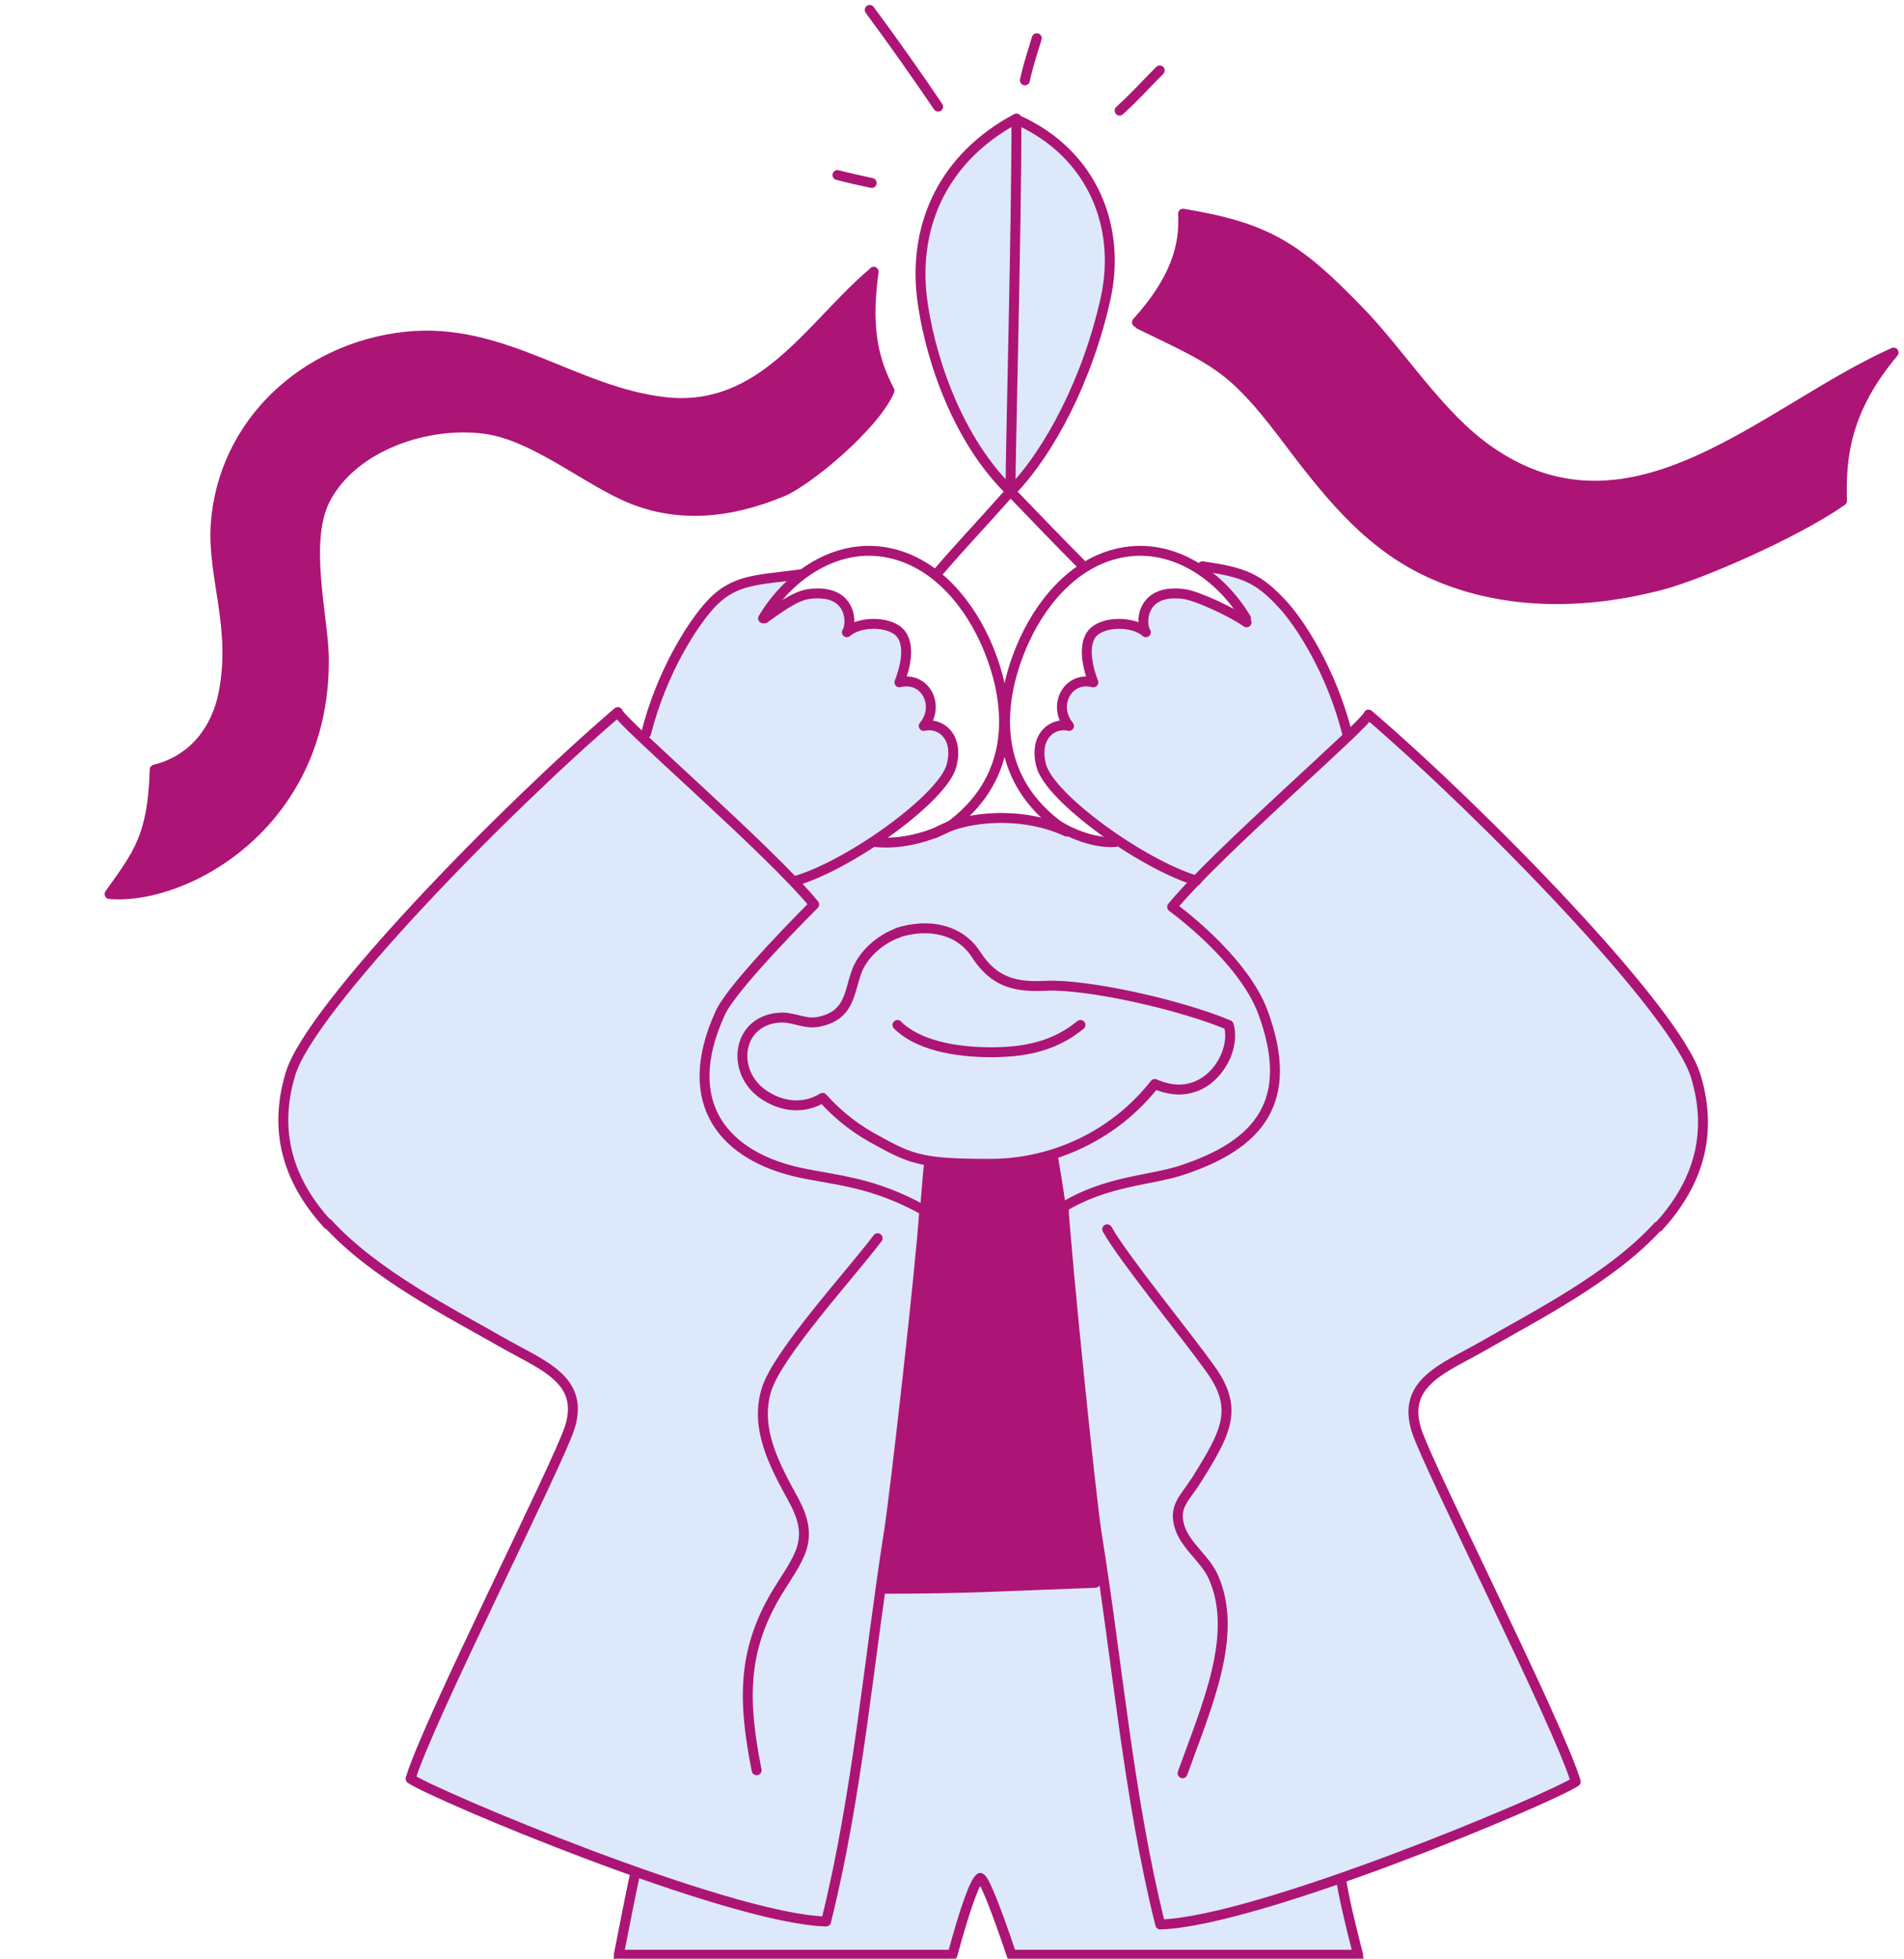 <?xml version="1.0" encoding="UTF-8"?>
<svg id="Layer_1" xmlns="http://www.w3.org/2000/svg" xmlns:xlink="http://www.w3.org/1999/xlink" version="1.1" viewBox="0 0 384 395">
  <!-- Generator: Adobe Illustrator 29.5.1, SVG Export Plug-In . SVG Version: 2.1.0 Build 141)  -->
  <defs>
    <style>
      .st0, .st1 {
        fill: none;
      }

      .st2 {
        fill: #dde8fb;
      }

      .st1 {
        stroke: #ac1575;
        stroke-linecap: round;
        stroke-linejoin: round;
        stroke-width: 2px;
      }

      .st3 {
        fill: #ac1575;
      }

      .st4 {
        clip-path: url(#clippath);
      }
    </style>
    <clipPath id="clippath">
      <rect class="st0" x="19" width="365" height="395"/>
    </clipPath>
  </defs>
  <g class="st4">
    <g>
      <path class="st3" d="M229.8,65.4c15,7.3,18.5,8.3,29.1,22.3,8.1,10.7,16.1,21.3,28.4,27.3,15,7.3,32.2,7.1,48,2.9,7.3-1.9,26.6-10.2,36.2-16.9-.3-9.2.9-18.6,10.4-29.9-25.9,11.6-52.6,40-81.6,19.8-10.2-7.1-17.7-19.5-26.3-28.3-12.2-12.6-18.3-16.7-35.4-19.5.4,6.5-1.6,13.4-9.3,21.9"/>
      <path class="st1" d="M229.8,65.4c15,7.3,18.5,8.3,29.1,22.3,8.1,10.7,16.1,21.3,28.4,27.3,15,7.3,32.2,7.1,48,2.9,7.3-1.9,26.6-10.2,36.2-16.9-.3-9.2.9-18.6,10.4-29.9-25.9,11.6-52.6,40-81.6,19.8-10.2-7.1-17.7-19.5-26.3-28.3-12.2-12.6-18.3-16.7-35.4-19.5.4,6.5-1.6,13.4-9.3,21.9"/>
      <path class="st3" d="M176.2,54.8c-1.6,11.4,0,17.9,3.2,24-3.2,7.3-16.7,18.3-21.5,20.3-10.5,4.4-21.5,5.7-32.1.8-8.8-4.1-18.5-12.1-27.9-13.4-11.7-1.6-26.7,3.4-32.3,14.2-4.3,8.4-.6,22.9-.3,31.3.8,33.7-27.6,49.6-43.2,48.3,5.8-8.1,8.7-11.7,9.1-25.1,8.1-2,12.4-8.4,13.8-15,2.8-13.4-2.2-23.8-1.5-34.4,1.4-20.4,17.9-35.7,38.3-37.9,19.7-2.1,34.2,11.2,52.4,13.2,19.6,2.1,29.1-15.2,41.6-25.9"/>
      <path class="st1" d="M176.2,54.8c-1.6,11.4,0,17.9,3.2,24-3.2,7.3-16.7,18.3-21.5,20.3-10.5,4.4-21.5,5.7-32.1.8-8.8-4.1-18.5-12.1-27.9-13.4-11.7-1.6-26.7,3.4-32.3,14.2-4.3,8.4-.6,22.9-.3,31.3.8,33.7-27.6,49.6-43.2,48.3,5.8-8.1,8.7-11.7,9.1-25.1,8.1-2,12.4-8.4,13.8-15,2.8-13.4-2.2-23.8-1.5-34.4,1.4-20.4,17.9-35.7,38.3-37.9,19.7-2.1,34.2,11.2,52.4,13.2,19.6,2.1,29.1-15.2,41.6-25.9M175.4,2c4.6,6.2,9.4,13,13.8,19.5M206.7,16.2c.8-3.7,1.8-6.4,2.4-8.5M225.8,22.3c3.2-2.9,4.9-4.9,8.1-8.1"/>
      <path class="st2" d="M175.4,170.6c-5.1.5-9.5,4.8-14.2,6.2.3,2.1,2,4.4,2.8,6.3-.4-1.1-6.7,7.1-7.1,7.5-4.3,4.8-10.4,9.1-12.7,15.4-.6,1.7-1,3.5-1.4,5.3-.9,3.7-.8,6.8.1,10.6,1.5,6.2,4.9,9.3,11,11.8,5.5,2.2,11.6,2.4,17.5,3.6,2.9.6,5.1,2.2,7.7,3.8,2.6,1.6,5.6,1.8,8.1,3.4.7-1.7,1.4-8.2.5-10-1.1-2.1-6.8-3.1-9.4-3.9-5.9-2-9.2-4.8-13.1-9.7.4.6-7.4,1.2-8.2.9-2.5-.8-5.7-3.2-6.7-5.7-1.1-2.9,0-7.2,2.3-9.4,2.8-2.5,6.3-2,9.8-1.5,12.5,1.6,6.8-11.7,15.1-16.3,5.1-2.8,13.5-2.8,17.9,1.2,3.8,3.4,4.5,7.2,9.8,8.4,4.3.9,8.7.4,13,.6,6.6.5,13.1,1.9,19.2,4.4,5.1,2,13.2,4.6,9.7,12.3-1.6,3.4-5.6,3.5-8.9,3.2-1.3-.1-3.2-.7-4.5-.4-2.3.5-2.4,2-4.1,3.6-3.5,3.6-15.7,6.6-16.4,12.2-.3,2.4,1.5,6.1,1.8,8.5,4.9-4.7,13.3-5.4,19.8-6.2,5.1-.6,12.2-3,16-7.1,10.5-11.3,6.4-24.7-1.4-35.9-3.1-4.5-7.2-7.1-11.2-10.6.9-2.4,2.7-4.3,3.4-6.8-5.3,0-8.7-3.4-13.3-5.3-2.7-1.2-5.6-1.1-8.5-1.6-3-.6-4.9-2.2-7.6-3.3-5.1-2-11.6-1.6-16.8-.5-3.1.7-5.7,2.8-8.9,3.2-3.6.5-7.1.4-10.7,1.4.5,0,.9-.2,1.3-.4"/>
      <path class="st2" d="M131.8,142.1c2.2-7.7,6.8-17.8,13.9-22.2,5.5-3.4,18.8-6.3,11.8,1.7,6.5-4.1,14.5-.5,14.5,4.5,2.4-2,8.2-1.1,10.6,1.6,1.9,2.1,1,8-.3,10.1,4.4.6,6.7,4.9,5.4,9.4,3.4-.2,5.5,3.6,5.1,6.6-.4,3.6-4,5.7-6.6,7.6-5.5,4.1-11,8.7-17,12.2-2.5,1.4-6.5,4.8-9.4,4.1-1.8-.4-4.7-4.7-6.5-6.1-1.7-1.3-3.4-2.8-4.9-4.4-4.4-4.6-8.5-9.2-13.2-13.4-4.4-3.9-5.2-5.5-3.5-11.5h0v-.2ZM271.3,147.5c1-2.2-1.7-9.3-3.2-12.2-2.1-4.3-3.6-7.4-7-10.9-1.6-1.7-2.5-3.8-4.2-5.3-1.4-1.3-3.2-1.5-4.8-2.4-4-2.3-5.3-2.9-10.2-2.6,2.8,2.2,8.1,6.3,8.2,10.2-7.3-4.2-17.5-8.7-20.8,2.5-2.6-1.5-6.6-1.1-8.8,1-2.9,2.9-1.3,6.2-.9,9.6-5.6-2.1-7.5,5.2-5.7,9.3-8.7-.9-2.5,11.5.1,14.3,4.9,5.2,10.7,9.2,16.9,12.6,2.7,1.5,6,3.5,9.1,3.6,3,.1,6.2-4.9,8.8-7.1,5.7-4.8,10.4-9.9,15.5-15.1,2.3-2.3,5.1-4.5,7.2-6.9M149.2,211.2c-.8,3.2,1.1,8.5,4.4,9.8,3,1.2,6.2,1.8,9.5,1.8s3-.4,4.2,0c1.5.7,3.2,2.9,4.9,3.8,3.4,1.8,6.8,4.1,10.5,5.3,16.6,5.4,35.9,1.1,48.4-11.3,3.5-3.5,3.5-1.1,7.8-1.2,2.7,0,5.4-2.2,7-4.4,1.7-2.3,3.2-6.6.4-8.8-1.4-1.1-5.8-2.2-7.8-2.8-4.5-1.5-10.1-2.5-14.7-3.5-2.4-.5-5.1-.6-7.5-.9-3.4-.4-6.9-.9-10.3-1.1-7.1-.5-7.3-6.7-12.4-9.7-5.2-3.1-13.8-2.4-17.7,2.7-1.4,1.8-2.3,4.4-3.2,6.5-1.7,3.8-5.7,9-10.3,9s-3.9-1.6-7-.6c-2.7.9-5.2,2.4-6,5.3h-.2ZM123.4,144.6c-.7,1.8-2.6,3.1-3.9,4.4-3.8,3.7-7.5,7.8-12,10.6"/>
      <path class="st2" d="M66.1,246.7c9.4,10.3,24.3,17.8,35.5,24.2,7.7,4.4,16.4,7.3,13.3,17-2.3,7.3-28.7,59.4-32.1,70.8,4.6,3.2,63.8,28.2,83.8,28.8,6.4-25.6,8.6-52.7,12.7-78.7,1.2-7.5,6.5-54.4,7.1-64.7-10.4-5.8-18-6.1-25-7.6-14.9-3.2-24.7-13.6-16.1-32.3,2.6-5.6,18.9-21.8,18.9-21.8-9.1-11.1-39.3-37-39.6-38.8-23.1,19.8-61.9,59.5-66,72.9-3.8,12.5.2,22.4,7.5,30.4h0v-.2ZM334.4,247.3c-9.4,10.3-24.3,17.8-35.4,24.2-7.7,4.4-16.4,7.3-13.3,17,2.3,7.3,28.7,59.4,32.1,70.8-4.6,3.2-63.8,28.2-83.8,28.8-6.4-25.6-8.6-52.7-12.8-78.7-1.2-7.5-6.1-55.6-6.7-66,8.5-5.2,17.6-5.4,23.5-7.3,16.1-5.2,23.3-14.1,16.7-32-4.1-11-18.3-21.2-18.3-21.2,9.1-11.1,39.3-37,39.6-38.8,23.1,19.8,61.9,59.5,66,72.9,3.8,12.5-.2,22.4-7.5,30.4h-.1Z"/>
      <path class="st2" d="M126.2,391.2c-1.4,8.1-3,16.2-4.4,24.3-.5,2.5-1,5.1-1.8,7.5-1.2,4.3-3,9.5-3.5,13.9-.3,2.3-.3,4.4-.8,6.7-.7,3.8-1.1,7.6-1.7,11.4-2.2,14.5-5.5,28.6-7.4,43.1-.6,4.9-1.2,10-2,14.7-.7,3.8-1.6,7.8-2.5,11.7-.6,2.5-3,8.3-1.2,10.6,1.1,1.3,7.3,2.4,9.1,2.8,3.3.8,6.4,1.5,9.7,2.8,5.2,2.1,10.5,2.5,15.9,3.7,5.3,1.2,10.2,3,15.8,3.3,3.1.2,2.2.6,3.5-2.1,1.9-4,4.1-9.5,4.2-14,0-1.4-.5-2.8-.4-4.2.2-2.4,1.9-4.5,2.4-6.9.6-2.7,1.3-5.2,1.9-7.8,3.9-15.6,7.8-30.9,11.2-46.7,1.1-5.3,2.4-10.5,3.9-15.6,2.8-9.3,4.1-18.8,6.6-28.3,2.3-8.6,4.9-17.7,6.4-26.5.6-3.4,1.8-6.6,2.8-9.8.6-1.9,1.3-6.1,3.8-6.2,3.6-.2,3.1,4.9,3.6,6.9,2,8.2,5.1,15.7,8.4,23.5,1.6,3.8,2.4,8,3.4,12s1.5,5.5,2.2,8.2c2,7.2,3.5,13.3,6.7,20.2.5,1,1.2,1,1.6,2.5.3,1.1,0,2.5,0,3.7.6,4.5,2.7,9,3.9,13.4,1.1,4.1,2.1,8.1,3.6,12.1,1.7,4.5,2.4,9.2,3.3,13.9.8,4.1,2.6,8,3.6,12.2.9,3.3,2.4,6.1,3.4,9.3,1.4,5,2.5,10.3,4.1,15.1,1.4,4.3,2.8,8.8,4.2,13,1.8,5.6,11.8,1.6,16,1,8.2-1.2,15.6-5.3,23.8-6.3,4.6-.6,8.6-3.4,13.1-4.5,3.4-.8,3.8-1.2,3.6-4.9-.3-4.7-.5-9.3-1.2-13.9-.8-5.3-3-10.4-3.7-15.7-1.2-9.5-4.9-18.3-7.2-27.5-.7-2.6-1.1-5.3-1.7-7.9-1.2-5.2-2.6-10.4-3.6-15.5-3.6-19.2-11-37.1-15.4-56-.8-3.6-1.5-7.2-2.1-10.9-.7-4.2-.4-5.7-5.1-4.2-10.5,3.2-21,6.6-31.8,7.3-1.2,0-3.6-14.4-3.8-15.8-.7-4.1-1.7-8.1-2.3-12.2-.7-5.1-1.1-10-1.7-15-.4-3.9-.8-7.9-1.3-11.8-.3-1.9-1-3.8-1.1-5.7-.1-1.6.4-3.6-.4-4.9-2.8-5-19.3-1.7-24.8-2-4.3-.3-8.2.5-12.6.8-3.4.2-6.4-.9-9.7.1-.6.2.5,7.9.4,8.8-.4,3.5-1.9,6.8-2.5,10.2-.7,4.1-.9,8.4-1.7,12.5-2,9.8-2.9,20-5.5,29.6-1.3,4.8-1.1,5.4-6.6,5.5-4.7,0-8.3-1.7-12.6-3.1-3.7-1.2-7.7-1.9-11.3-3.2-2.9-1.1-5.1-2.7-8.3-3.5.6.2-2.2,13-2.4,14.2h0Z"/>
      <path class="st3" d="M183.1,272.5c-1.2,11.3-2.4,22.6-3.6,34-.5,4.5-.4,10-1.6,14.4.7-2.5,16.9-.4,19-.4,4.4,0,8.7-.7,13-.7s8.1-1.2,12.2-.7c1.6-4.2-.2-10.1-1.3-14.3-1.5-5.8-1.8-12.2-2.3-18.3-.9-11.7-3.1-23.2-3.8-34.9-.4-6.3-.5-13.2-2.5-19.1-4.1,0-7.9,2-12.1,2s-9.2-.4-13.8-1.2c2.6.5-3,35.7-3.3,39.2h.1Z"/>
      <path class="st1" d="M66.1,246.7c9.4,10.3,24.3,17.8,35.5,24.2,7.7,4.4,16.4,7.3,13.3,17-2.3,7.3-28.7,59.4-32.1,70.8,4.6,3.2,63.8,28.2,83.8,28.8,6.4-25.6,8.6-52.7,12.7-78.7,1.2-7.5,6.5-54.4,7.1-64.7-10.4-5.8-18-6.1-25-7.6-14.9-3.2-24.7-13.6-16.1-32.3,2.6-5.6,18.9-21.8,18.9-21.8-9.1-11.1-39.3-37-39.6-38.8-23.1,19.8-61.9,59.5-66,72.9-3.8,12.5.2,22.4,7.5,30.4h0v-.2ZM334.4,247.3c-9.4,10.3-24.3,17.8-35.4,24.2-7.7,4.4-16.4,7.3-13.3,17,2.3,7.3,28.7,59.4,32.1,70.8-4.6,3.2-63.8,28.2-83.8,28.8-6.4-25.6-8.6-52.7-12.8-78.7-1.2-7.5-6.1-55.6-6.7-66,8.5-5.2,17.6-5.4,23.5-7.3,16.1-5.2,23.3-14.1,16.7-32-4.1-11-18.3-21.2-18.3-21.2,9.1-11.1,39.3-37,39.6-38.8,23.1,19.8,61.9,59.5,66,72.9,3.8,12.5-.2,22.4-7.5,30.4h-.1ZM154.2,124.7c2.8-2,6.1-4.5,8.9-4.9,8.9-1.2,8.8,6.2,7.7,7.7,2.4-2.2,8.3-2.3,10.6,0,2.4,2.4,1.1,7.3,0,10.1,5.2-1.3,8.3,4.7,4.9,8.8,3.1-.8,7.2,1.9,5.6,8-1.7,6.5-20.3,19.9-31.3,23.2M130.3,147.9c3.2-12.6,9.5-22.2,13-26,4.9-5.3,9.8-4.9,18.3-6.1"/>
      <path class="st1" d="M251.4,125.5c-2.8-2-9.8-5.3-12.6-5.7-8.9-1.2-8.8,6.2-7.7,7.7-2.4-2.2-8.3-2.3-10.6,0s-1.1,7.3,0,10.1c-5.2-1.3-8.3,4.7-4.9,8.8-3.1-.8-7.2,1.9-5.6,8,1.7,6.5,20.3,19.9,31.3,23.2M271.7,147.9c-3.2-12.6-9.5-22.2-13-26-4.9-5.3-7.7-6.5-16.2-7.7M270.5,379.1c.4,2.8,1.6,8.1,3.4,15.1M128.2,377.5c-.5,1.9-1.7,8-3.4,16.7M124.9,394.2c-7.1,37.9-22.1,125.9-24.1,140.8,14.2,4.1,46.1,12.8,53,14,13.9-48.9,29.5-122.9,38.2-154.8M124.9,394.2h67.2M192.1,394.2c2.5-9.2,4.5-14.9,5.6-15.5.8.2,3.1,6,6.3,15.5M204,394.2c13.3,39.1,42.3,139.8,46.5,155.2,18.3-3.2,46.4-11.7,56.5-15-5.4-36.1-25-107.3-33.2-140.2M204,394.2h69.8M178.2,320.4c17.1,0,25.6-.6,42.7-1.2M181,206.7c4,4,11.4,5.5,18.9,5.5s13.1-1.5,18-5.5"/>
      <path class="st1" d="M181,188.1c6.3-2,12.5-.7,15.8,4.3,3.7,5.8,8.1,6.7,14.1,6.4,8.2-.4,26.8,3.7,36.9,7.9,1.8,5.8-4.6,16.5-14.9,11.9-8,10.2-20.3,16.1-33.2,16.1s-15.6-.7-22.4-4.5c-4.3-2.2-8.2-5.2-11.4-8.8-3.9,2.4-8.4,1.8-12.1-.8-6.6-4.7-5.1-15.2,3.9-15.4,2.7,0,4.9,1.5,7.7.8,5.7-1.3,5.8-5.3,7.2-9.6,1.3-4,5.1-7.1,8.6-8.3h-.2ZM188.6,168c6.4-3.7,18-4.3,26.5-.3M187.4,234.4c-.4,3.1-.6,7.6-1.2,13.1M212.4,233.5c.9,5.2,1.5,9.4,2.1,13.4M177,249.7c-5.5,7.3-20.1,23.2-22.4,30.5-2.5,8,1.8,15.6,5.5,22.4,4.5,8.3.8,11.6-3.7,19.1-6.8,11.6-6.5,21.7-3.8,35.3M223.3,247.9c3.1,5.6,15.9,21.3,20.7,28,5.9,8.1,3.4,12.8-2.6,22.4-2.5,4-4.9,5.5-3.4,9.9,1.3,3.7,5.1,6.2,6.7,9.8,5.2,11.6-1.4,26.2-6.2,39.6M168.9,35.3c2.3.6,4.6,1.1,6.9,1.6"/>
      <path class="st2" d="M195.1,31.4c-2,2.5-3.8,5-5.6,7.6-1.6,2.3-3.2,5-3.6,7.7-.9,6.9-.8,13.8.5,20.6,1,5.3,4.1,10.6,6,15.5,1.3,3.2,2.5,6.8,4.6,9.7,1.9,2.5,4.5,4.4,6.3,6.9.6-2.8.5-5.6.5-8.4,0-7.9,1.1-15.7,1.2-23.6,0-5.5.8-10.9.8-16.5v-14.3c0-3.7,1.2-9.7-.2-13-3.4,1-8.2,5-10.5,7.8Z"/>
      <path class="st2" d="M214.5,29.2c5.3,4.6,8.7,12.1,9.2,18.3.6,7.6-.9,15.6-3.2,22.8-3.4,10.8-10.4,19.4-17.1,28.3-.5-5,.9-10.6.8-15.7,0-5.5.4-10.8.4-16.3s.1-14.5.2-21.7c0-3.8-.5-7.5-.5-11.2s.7-5.8,1.3-8.6c3.3.4,6.3,1.9,8.8,4.2h.1Z"/>
      <path class="st1" d="M225,169.8c-4.9.4-10.6-2.5-12.2-3.8-12.2-9.6-11.8-23.4-6.9-35.3,3.6-8.7,10.4-17.2,20-19.2,10.5-2.2,20.2,4.5,25.4,13.2M203.4,98.7c-11-11-16.2-28.1-17.5-39-1.6-14.6,4.5-28,19.1-35.8,0,22.8-1.2,66.7-1.2,74.8M205.5,24.3c15,6.9,20.6,21.6,17.5,35.8-3.7,16.7-11.4,30.9-18.7,38.6M189.2,115.4c4.9-5.7,7.3-8.1,14.6-16.3,5,5.2,10.2,10.6,14.2,14.6"/>
      <path class="st1" d="M176.6,169.8c6.9.8,14.2-2.5,15.8-3.8,12.2-9.6,11.8-23.4,6.9-35.3-3.6-8.7-10.4-17.2-20-19.2-10.5-2.2-20.2,4.5-25.4,13.2"/>
    </g>
  </g>
</svg>